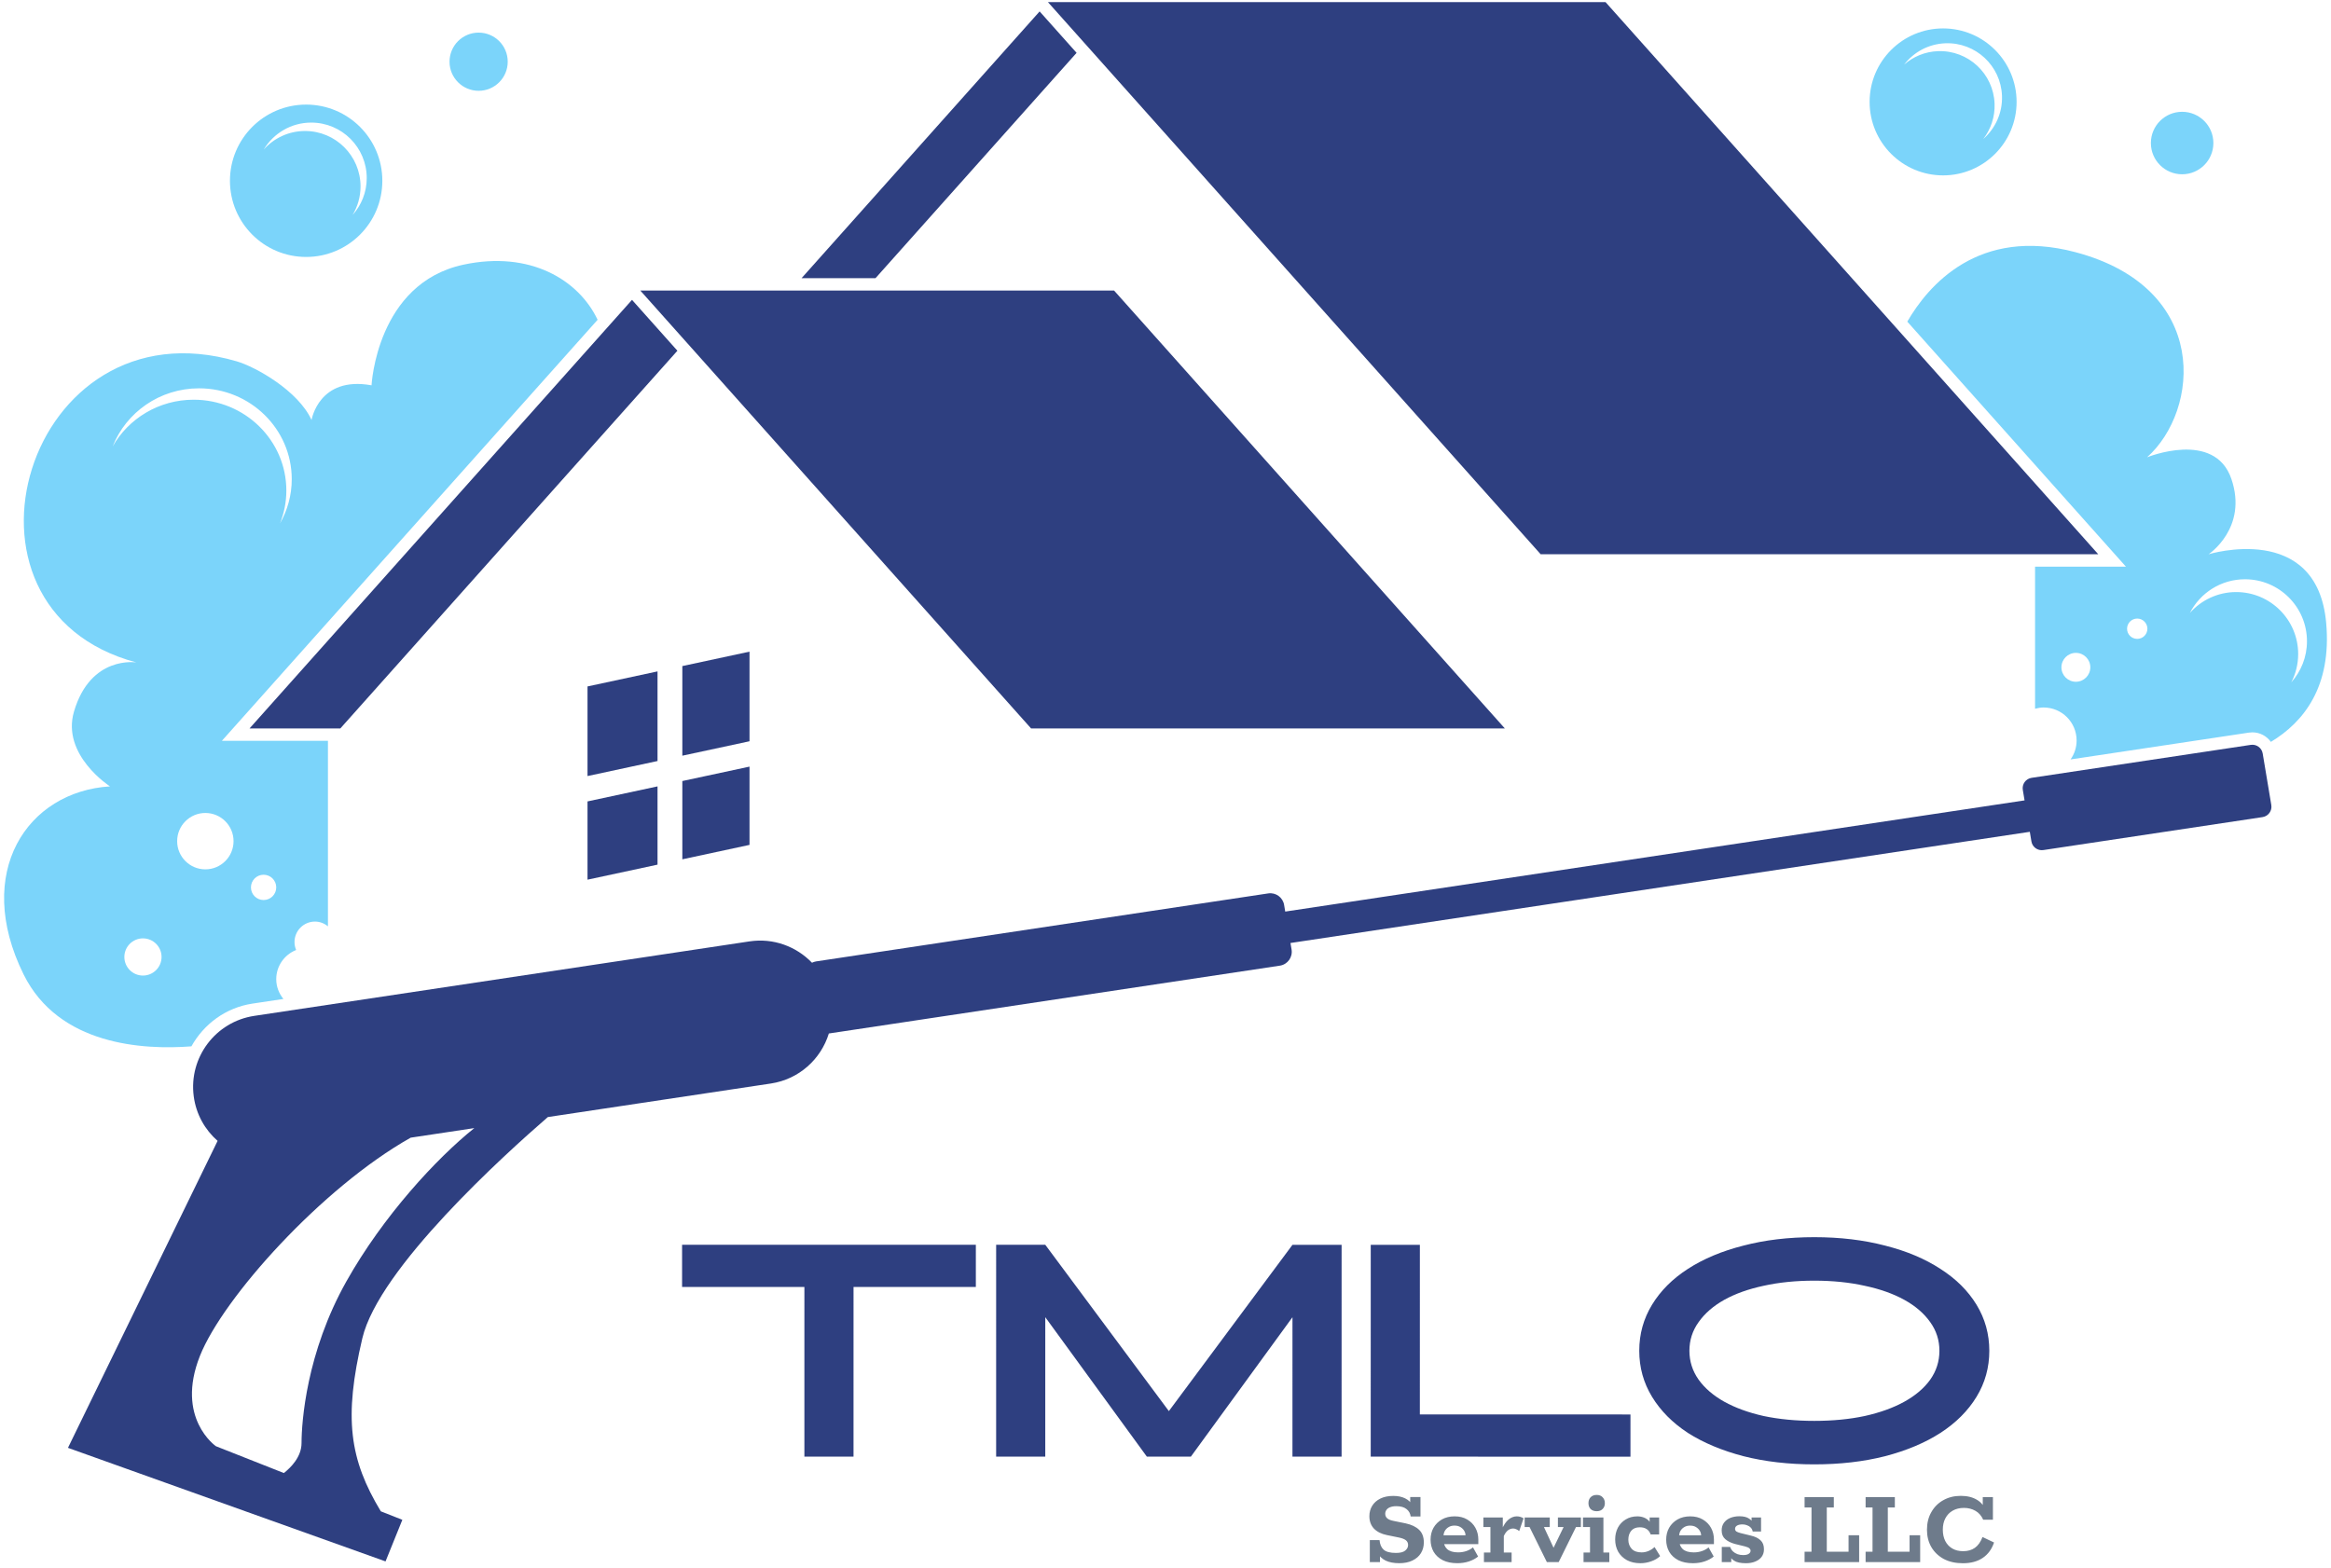 <?xml version="1.0" encoding="UTF-8"?> <svg xmlns="http://www.w3.org/2000/svg" width="376" height="253" viewBox="0 0 376 253" fill="none"><path d="M129.753 207.635L110.023 207.634L110.023 200.823L157.409 200.827L157.408 207.637L137.678 207.636L137.676 235.002L129.751 235.002L129.753 207.635ZM160.683 200.827L168.609 200.828L188.543 227.659L208.482 200.831L216.407 200.832L216.404 235.009L208.479 235.008L208.481 212.512L192.092 235.007L184.993 235.006L168.608 212.509L168.606 235.005L160.681 235.004L160.683 200.827ZM221.107 200.832L229.032 200.833L229.03 228.199L263.001 228.202L263 235.012L221.104 235.009L221.107 200.832ZM264.419 217.924C264.419 215.227 265.107 212.751 266.483 210.494C267.859 208.238 269.786 206.312 272.262 204.716C274.767 203.093 277.752 201.841 281.22 200.961C284.687 200.053 288.498 199.599 292.653 199.599C296.809 199.6 300.62 200.054 304.087 200.962C307.554 201.843 310.526 203.096 313.002 204.719C315.506 206.316 317.446 208.242 318.822 210.499C320.198 212.755 320.885 215.232 320.885 217.928C320.885 220.625 320.197 223.102 318.821 225.358C317.445 227.614 315.505 229.554 313 231.178C310.524 232.774 307.552 234.025 304.084 234.933C300.617 235.813 296.806 236.253 292.651 236.253C288.495 236.253 284.684 235.812 281.217 234.931C277.75 234.023 274.764 232.771 272.26 231.174C269.784 229.551 267.858 227.611 266.482 225.354C265.106 223.097 264.419 220.621 264.419 217.924ZM272.509 217.925C272.509 219.631 273.004 221.186 273.995 222.589C274.985 223.965 276.361 225.148 278.122 226.139C279.911 227.13 282.029 227.901 284.478 228.451C286.955 228.974 289.679 229.236 292.651 229.236C295.623 229.236 298.334 228.975 300.783 228.452C303.259 227.902 305.392 227.132 307.181 226.141C308.969 225.151 310.359 223.968 311.35 222.592C312.341 221.189 312.836 219.634 312.836 217.928C312.836 216.222 312.341 214.681 311.351 213.305C310.36 211.901 308.971 210.704 307.182 209.713C305.393 208.723 303.261 207.966 300.784 207.443C298.335 206.892 295.625 206.617 292.653 206.616C289.681 206.616 286.957 206.891 284.48 207.441C282.031 207.964 279.912 208.72 278.123 209.711C276.362 210.701 274.986 211.898 273.995 213.302C273.005 214.678 272.509 216.219 272.509 217.925Z" fill="#2E3F80"></path><path d="M225.71 252.198C224.834 252.198 224.102 252.06 223.514 251.783C222.938 251.495 222.488 251.069 222.164 250.505L222.596 250.721L222.596 252.017L220.958 252.017L220.958 248.471L222.524 248.471C222.584 249.155 222.806 249.671 223.19 250.019C223.586 250.367 224.246 250.542 225.17 250.542C225.866 250.542 226.364 250.416 226.664 250.164C226.976 249.912 227.132 249.612 227.132 249.264C227.132 248.952 227.018 248.7 226.79 248.508C226.562 248.316 226.184 248.166 225.656 248.058L223.712 247.661C222.824 247.481 222.128 247.133 221.624 246.617C221.132 246.089 220.886 245.423 220.886 244.619C220.886 243.995 221.036 243.437 221.336 242.945C221.636 242.453 222.074 242.063 222.65 241.775C223.226 241.487 223.922 241.344 224.738 241.344C225.494 241.344 226.136 241.476 226.664 241.74C227.204 242.004 227.618 242.412 227.906 242.964L227.474 242.964L227.474 241.524L229.13 241.524L229.13 244.656L227.546 244.656C227.486 244.164 227.264 243.768 226.88 243.468C226.496 243.156 225.944 243 225.224 243C224.816 243 224.474 243.06 224.198 243.18C223.934 243.288 223.742 243.437 223.622 243.629C223.502 243.809 223.442 244.007 223.442 244.223C223.442 244.511 223.544 244.751 223.748 244.943C223.952 245.136 224.3 245.28 224.792 245.376L226.736 245.772C227.684 245.976 228.41 246.324 228.914 246.816C229.418 247.296 229.67 247.974 229.67 248.85C229.67 249.498 229.514 250.074 229.202 250.578C228.89 251.082 228.434 251.478 227.834 251.766C227.246 252.054 226.538 252.198 225.71 252.198ZM235.076 252.198C234.152 252.198 233.366 252.036 232.719 251.712C232.071 251.376 231.579 250.92 231.243 250.344C230.919 249.768 230.757 249.12 230.757 248.4C230.757 247.692 230.913 247.056 231.225 246.492C231.549 245.928 231.999 245.478 232.575 245.142C233.163 244.806 233.853 244.638 234.645 244.638C235.425 244.638 236.097 244.806 236.661 245.143C237.237 245.479 237.681 245.929 237.993 246.493C238.305 247.057 238.461 247.693 238.461 248.401L238.461 249.121L231.927 249.12L231.927 247.698L236.391 247.699C236.391 247.447 236.319 247.201 236.175 246.96C236.031 246.72 235.827 246.522 235.563 246.366C235.311 246.21 234.993 246.132 234.609 246.132C234.237 246.132 233.919 246.216 233.655 246.384C233.391 246.54 233.187 246.75 233.043 247.014C232.911 247.266 232.845 247.542 232.845 247.842L232.845 248.4C232.845 249.036 233.037 249.54 233.421 249.912C233.817 250.272 234.411 250.452 235.203 250.452C235.671 250.452 236.115 250.38 236.535 250.237C236.955 250.093 237.309 249.895 237.597 249.643L238.425 251.119C238.041 251.443 237.549 251.707 236.948 251.911C236.36 252.103 235.736 252.198 235.076 252.198ZM239.366 252.019L239.366 250.471L240.41 250.471L240.41 246.367L239.276 246.367L239.276 244.819L242.408 244.819L242.408 246.979L242.246 246.763C242.558 246.031 242.918 245.497 243.326 245.161C243.746 244.813 244.19 244.639 244.658 244.639C245.066 244.639 245.432 244.747 245.756 244.963L245.054 247.015C244.886 246.871 244.718 246.769 244.55 246.709C244.394 246.637 244.238 246.601 244.082 246.601C243.758 246.601 243.464 246.709 243.2 246.925C242.948 247.141 242.738 247.441 242.57 247.825L242.57 250.471L243.83 250.471L243.83 252.019L239.366 252.019ZM249.515 252.02L246.725 246.367L245.933 246.367L245.934 244.819L249.984 244.82L249.983 246.368L249.047 246.368L250.973 250.526L250.199 250.526L252.215 246.368L251.297 246.368L251.298 244.82L255.006 244.82L255.005 246.368L254.213 246.368L251.423 252.02L249.515 252.02ZM255.432 252.02L255.432 250.472L256.476 250.472L256.476 246.368L255.342 246.368L255.343 244.82L258.637 244.82L258.636 250.472L259.59 250.472L259.59 252.02L255.432 252.02ZM257.557 243.812C257.137 243.812 256.807 243.692 256.567 243.452C256.339 243.212 256.225 242.9 256.225 242.516C256.225 242.12 256.339 241.802 256.567 241.562C256.807 241.31 257.137 241.184 257.557 241.184C257.965 241.184 258.283 241.31 258.511 241.562C258.751 241.802 258.871 242.12 258.871 242.516C258.871 242.9 258.751 243.212 258.511 243.452C258.283 243.692 257.965 243.812 257.557 243.812ZM264.602 252.201C263.774 252.201 263.054 252.039 262.442 251.715C261.83 251.379 261.356 250.923 261.02 250.346C260.696 249.758 260.534 249.098 260.534 248.366C260.534 247.67 260.678 247.04 260.966 246.476C261.266 245.912 261.686 245.469 262.226 245.145C262.766 244.809 263.396 244.641 264.116 244.641C264.476 244.641 264.818 244.701 265.142 244.821C265.466 244.941 265.736 245.115 265.952 245.343C266.168 245.571 266.288 245.835 266.312 246.135L266.096 246.153L266.096 244.821L267.626 244.821L267.626 247.557L266.258 247.557C265.982 246.789 265.4 246.405 264.512 246.405C263.9 246.405 263.438 246.591 263.126 246.963C262.814 247.335 262.658 247.815 262.658 248.403C262.658 248.991 262.838 249.483 263.198 249.879C263.558 250.263 264.092 250.455 264.8 250.455C265.184 250.455 265.562 250.377 265.934 250.221C266.306 250.053 266.624 249.843 266.888 249.591L267.788 251.049C267.416 251.409 266.936 251.691 266.348 251.895C265.772 252.099 265.19 252.201 264.602 252.201ZM273.08 252.201C272.156 252.201 271.37 252.039 270.722 251.715C270.074 251.379 269.582 250.923 269.247 250.347C268.923 249.771 268.761 249.123 268.761 248.403C268.761 247.695 268.917 247.059 269.229 246.495C269.553 245.931 270.003 245.481 270.579 245.145C271.167 244.809 271.857 244.641 272.649 244.641C273.429 244.641 274.101 244.81 274.665 245.146C275.241 245.482 275.685 245.932 275.997 246.496C276.309 247.06 276.465 247.696 276.465 248.404L276.465 249.124L269.931 249.123L269.931 247.701L274.395 247.702C274.395 247.45 274.323 247.204 274.179 246.964C274.035 246.724 273.831 246.526 273.567 246.369C273.315 246.213 272.997 246.135 272.613 246.135C272.241 246.135 271.923 246.219 271.659 246.387C271.395 246.543 271.191 246.753 271.047 247.017C270.915 247.269 270.849 247.545 270.849 247.845L270.849 248.403C270.849 249.039 271.041 249.543 271.425 249.915C271.821 250.275 272.415 250.455 273.207 250.455C273.675 250.455 274.119 250.384 274.539 250.24C274.959 250.096 275.313 249.898 275.601 249.646L276.428 251.122C276.044 251.446 275.552 251.71 274.952 251.914C274.364 252.106 273.74 252.201 273.08 252.201ZM281.635 252.202C280.771 252.202 280.129 252.064 279.709 251.788C279.289 251.512 279.008 251.158 278.864 250.726L279.26 250.582L279.259 252.022L277.729 252.022L277.73 249.574L279.08 249.574C279.176 249.85 279.326 250.09 279.53 250.294C279.734 250.486 279.98 250.636 280.268 250.744C280.556 250.84 280.856 250.888 281.168 250.888C281.576 250.888 281.876 250.822 282.068 250.69C282.272 250.558 282.374 250.39 282.374 250.186C282.374 250.042 282.314 249.916 282.194 249.808C282.074 249.688 281.828 249.58 281.456 249.484L279.836 249.088C279.188 248.908 278.672 248.65 278.288 248.314C277.904 247.978 277.712 247.51 277.712 246.91C277.712 246.43 277.832 246.022 278.072 245.686C278.324 245.338 278.666 245.074 279.098 244.894C279.542 244.714 280.034 244.624 280.574 244.624C281.258 244.624 281.786 244.756 282.158 245.02C282.542 245.272 282.794 245.602 282.914 246.01L282.536 246.028L282.536 244.822L284.066 244.822L284.066 247.09L282.716 247.09C282.668 246.838 282.566 246.628 282.41 246.46C282.254 246.292 282.056 246.166 281.816 246.082C281.576 245.986 281.33 245.938 281.078 245.938C280.694 245.938 280.394 246.004 280.178 246.136C279.974 246.268 279.872 246.442 279.872 246.658C279.872 246.826 279.938 246.964 280.07 247.072C280.214 247.168 280.448 247.258 280.772 247.342L282.392 247.738C283.076 247.894 283.604 248.146 283.976 248.494C284.348 248.83 284.534 249.316 284.534 249.952C284.534 250.432 284.408 250.84 284.156 251.176C283.915 251.5 283.573 251.752 283.129 251.932C282.697 252.112 282.199 252.202 281.635 252.202ZM291.086 252.023L291.086 250.349L292.202 250.349L292.203 243.203L291.087 243.203L291.087 241.529L295.803 241.529L295.803 243.203L294.669 243.203L294.668 250.349L298.178 250.349L298.179 247.685L299.889 247.686L299.888 252.024L291.086 252.023ZM300.93 252.024L300.93 250.35L302.046 250.35L302.047 243.204L300.931 243.204L300.931 241.53L305.647 241.53L305.647 243.204L304.513 243.204L304.512 250.35L308.022 250.35L308.022 247.686L309.732 247.686L309.732 252.024L300.93 252.024ZM316.624 252.205C315.448 252.205 314.422 251.977 313.546 251.521C312.682 251.053 312.01 250.411 311.53 249.595C311.062 248.778 310.828 247.848 310.828 246.804C310.828 245.724 311.062 244.776 311.53 243.961C311.999 243.133 312.641 242.491 313.457 242.035C314.285 241.567 315.227 241.333 316.283 241.333C317.327 241.333 318.203 241.549 318.911 241.981C319.631 242.413 320.135 243.079 320.422 243.979L319.828 243.583L319.829 241.531L321.467 241.531L321.466 245.185L319.9 245.185C319.612 244.537 319.192 244.057 318.64 243.745C318.088 243.433 317.476 243.277 316.804 243.277C316.096 243.277 315.484 243.427 314.968 243.727C314.464 244.015 314.074 244.423 313.798 244.951C313.522 245.467 313.384 246.079 313.384 246.787C313.384 247.483 313.516 248.095 313.78 248.623C314.044 249.139 314.422 249.541 314.914 249.829C315.406 250.117 315.994 250.261 316.678 250.261C317.41 250.261 318.034 250.081 318.55 249.721C319.066 249.361 319.48 248.779 319.792 247.975L321.646 248.857C321.286 249.937 320.68 250.765 319.828 251.341C318.976 251.917 317.908 252.205 316.624 252.205Z" fill="#6E7B8B"></path><path d="M141.227 44.875L173.659 8.525L167.696 1.842L129.3 44.875H141.227Z" fill="#2E3F80"></path><path d="M338.46 89.422L258.978 0.34H169.036L248.518 89.422H338.46Z" fill="#2E3F80"></path><path d="M101.945 48.378L40.253 117.521H54.898L109.268 56.585L101.945 48.378Z" fill="#2E3F80"></path><path d="M179.705 46.875L242.737 117.521H166.318L103.285 46.875H179.705Z" fill="#2E3F80"></path><path d="M110.063 107.461V121.919L120.899 119.591V105.133L110.063 107.461ZM94.769 125.204L106.062 122.778V108.32L94.769 110.746V125.204ZM110.063 138.637L120.899 136.309V123.682L110.063 126.009V138.637ZM94.769 141.922L106.062 139.496V126.87L94.769 129.296V141.922Z" fill="#2E3F80"></path><path d="M375.221 100.488C373.746 84.036 356.253 89.422 356.253 89.422C356.253 89.422 362.64 85.198 359.93 77.263C357.22 69.327 346.329 73.779 346.329 73.779C354.793 66.231 356.64 46.489 334.769 40.682C319.122 36.528 311.006 46.103 307.653 51.891L342.924 91.422H328.264V114.346C328.706 114.227 329.162 114.143 329.642 114.143C332.582 114.143 334.966 116.527 334.966 119.467C334.966 120.607 334.601 121.658 333.991 122.524L362.768 118.195C362.954 118.167 363.137 118.153 363.319 118.153C364.543 118.153 365.629 118.755 366.302 119.692C371.619 116.495 376.141 110.751 375.221 100.488ZM334.847 109.993C333.56 109.993 332.516 108.949 332.516 107.662C332.516 106.375 333.56 105.331 334.847 105.331C336.134 105.331 337.178 106.375 337.178 107.662C337.178 108.949 336.134 109.993 334.847 109.993ZM344.743 103.076C343.837 103.076 343.103 102.342 343.103 101.436C343.103 100.53 343.837 99.796 344.743 99.796C345.649 99.796 346.383 100.53 346.383 101.436C346.383 102.342 345.649 103.076 344.743 103.076ZM369.593 110.089C370.299 108.719 370.705 107.168 370.705 105.52C370.705 99.997 366.228 95.52 360.705 95.52C357.731 95.52 355.068 96.826 353.236 98.887C354.896 95.664 358.249 93.456 362.124 93.456C367.647 93.456 372.124 97.933 372.124 103.456C372.124 106.005 371.163 108.323 369.593 110.089Z" fill="#7BD4FA"></path><path d="M44.559 157.977C44.559 155.835 45.89 154.013 47.767 153.269C47.599 152.873 47.506 152.438 47.506 151.981C47.506 150.159 48.983 148.682 50.805 148.682C51.605 148.682 52.328 148.978 52.899 149.451V119.52H35.789L96.397 51.592C93.327 45.121 85.467 40.405 74.762 42.7C60.74 45.706 59.932 62.165 59.932 62.165C51.436 60.62 50.26 67.729 50.255 67.762C48.094 63.024 41.229 59.186 38.184 58.295C4.32 48.377 -10.608 98.203 21.997 106.875C21.997 106.875 14.612 105.665 11.933 114.811C9.882 121.813 17.739 126.87 17.739 126.87C4.384 127.703 -4.325 140.747 3.803 157.198C9.469 168.665 23.121 169.411 30.877 168.811C32.863 165.233 36.411 162.565 40.723 161.916L45.716 161.165C45.003 160.292 44.559 159.192 44.559 157.977ZM23.06 157.392C21.403 157.392 20.06 156.049 20.06 154.392C20.06 152.735 21.403 151.392 23.06 151.392C24.717 151.392 26.06 152.735 26.06 154.392C26.06 156.048 24.716 157.392 23.06 157.392ZM18.174 72.025C20.339 66.543 25.753 62.649 32.108 62.649C40.366 62.649 47.06 69.213 47.06 77.31C47.06 79.897 46.371 82.324 45.171 84.434C45.819 82.792 46.189 81.015 46.189 79.148C46.189 71.051 39.495 64.487 31.237 64.487C25.618 64.488 20.729 67.532 18.174 72.025ZM33.124 140.257C30.612 140.257 28.576 138.221 28.576 135.709C28.576 133.197 30.612 131.161 33.124 131.161C35.636 131.161 37.672 133.197 37.672 135.709C37.672 138.221 35.636 140.257 33.124 140.257ZM42.519 145.206C41.392 145.206 40.479 144.293 40.479 143.166C40.479 142.039 41.392 141.126 42.519 141.126C43.646 141.126 44.559 142.039 44.559 143.166C44.559 144.293 43.645 145.206 42.519 145.206Z" fill="#7BD4FA"></path><path d="M49.382 16.875C42.594 16.875 37.092 22.378 37.092 29.165C37.092 35.953 42.594 41.455 49.382 41.455C56.17 41.455 61.672 35.952 61.672 29.165C61.673 22.378 56.17 16.875 49.382 16.875ZM56.87 34.691C57.681 33.344 58.156 31.772 58.156 30.086C58.156 25.142 54.148 21.134 49.204 21.134C46.553 21.134 44.178 22.294 42.539 24.125C44.105 21.524 46.947 19.779 50.204 19.779C55.148 19.779 59.156 23.787 59.156 28.731C59.156 31.023 58.287 33.107 56.87 34.691Z" fill="#7BD4FA"></path><path d="M81.898 9.956C81.898 12.548 79.797 14.649 77.205 14.649C74.613 14.649 72.511 12.548 72.511 9.956C72.511 7.364 74.612 5.262 77.205 5.262C79.797 5.262 81.898 7.364 81.898 9.956Z" fill="#7BD4FA"></path><path d="M313.431 4.585C306.884 4.585 301.576 9.893 301.576 16.44C301.576 22.987 306.884 28.295 313.431 28.295C319.978 28.295 325.286 22.987 325.286 16.44C325.285 9.893 319.978 4.585 313.431 4.585ZM319.919 22.415C321.125 20.845 321.812 18.863 321.733 16.73C321.554 11.87 317.469 8.074 312.609 8.253C310.509 8.33 308.61 9.139 307.143 10.422C308.686 8.414 311.077 7.083 313.805 6.982C318.665 6.803 322.751 10.598 322.929 15.459C323.031 18.22 321.848 20.728 319.919 22.415Z" fill="#7BD4FA"></path><path d="M351.987 28.118C354.771 28.118 357.028 25.861 357.028 23.077C357.028 20.293 354.771 18.036 351.987 18.036C349.203 18.036 346.946 20.293 346.946 23.077C346.946 25.861 349.203 28.118 351.987 28.118Z" fill="#7BD4FA"></path><path d="M366.371 129.876L364.982 121.564C364.83 120.655 363.977 120.035 363.065 120.172L327.702 125.492C326.769 125.632 326.132 126.51 326.288 127.44L326.57 129.13L207.312 147.069L207.133 145.995C206.93 144.781 205.791 143.953 204.573 144.137L131.627 155.11C131.393 155.145 131.179 155.225 130.977 155.323C128.462 152.707 124.767 151.296 120.897 151.879L41.019 163.894C34.769 164.834 30.424 170.607 31.25 176.873C31.632 179.776 33.062 182.275 35.1 184.062L10.963 233.586L62.189 251.909L64.899 245.199L61.428 243.829C56.375 235.464 55.416 228.763 58.447 215.909C61.115 204.596 81.425 186.233 88.372 180.219L124.346 174.808C128.897 174.123 132.427 170.871 133.697 166.737L206.446 155.794C207.692 155.607 208.542 154.435 208.335 153.192L208.159 152.139L327.417 134.2L327.677 135.754C327.829 136.663 328.682 137.283 329.594 137.146L364.957 131.827C365.89 131.684 366.527 130.807 366.371 129.876ZM55.866 206.746C49.414 218.23 48.64 229.456 48.64 232.811C48.64 235.04 46.935 236.751 45.788 237.652L34.834 233.327C34.834 233.327 28.253 228.811 32.253 218.746C35.965 209.406 51.9 191.626 66.241 183.546L76.507 182.002C70.438 186.854 61.794 196.194 55.866 206.746Z" fill="#2E3F80"></path></svg> 